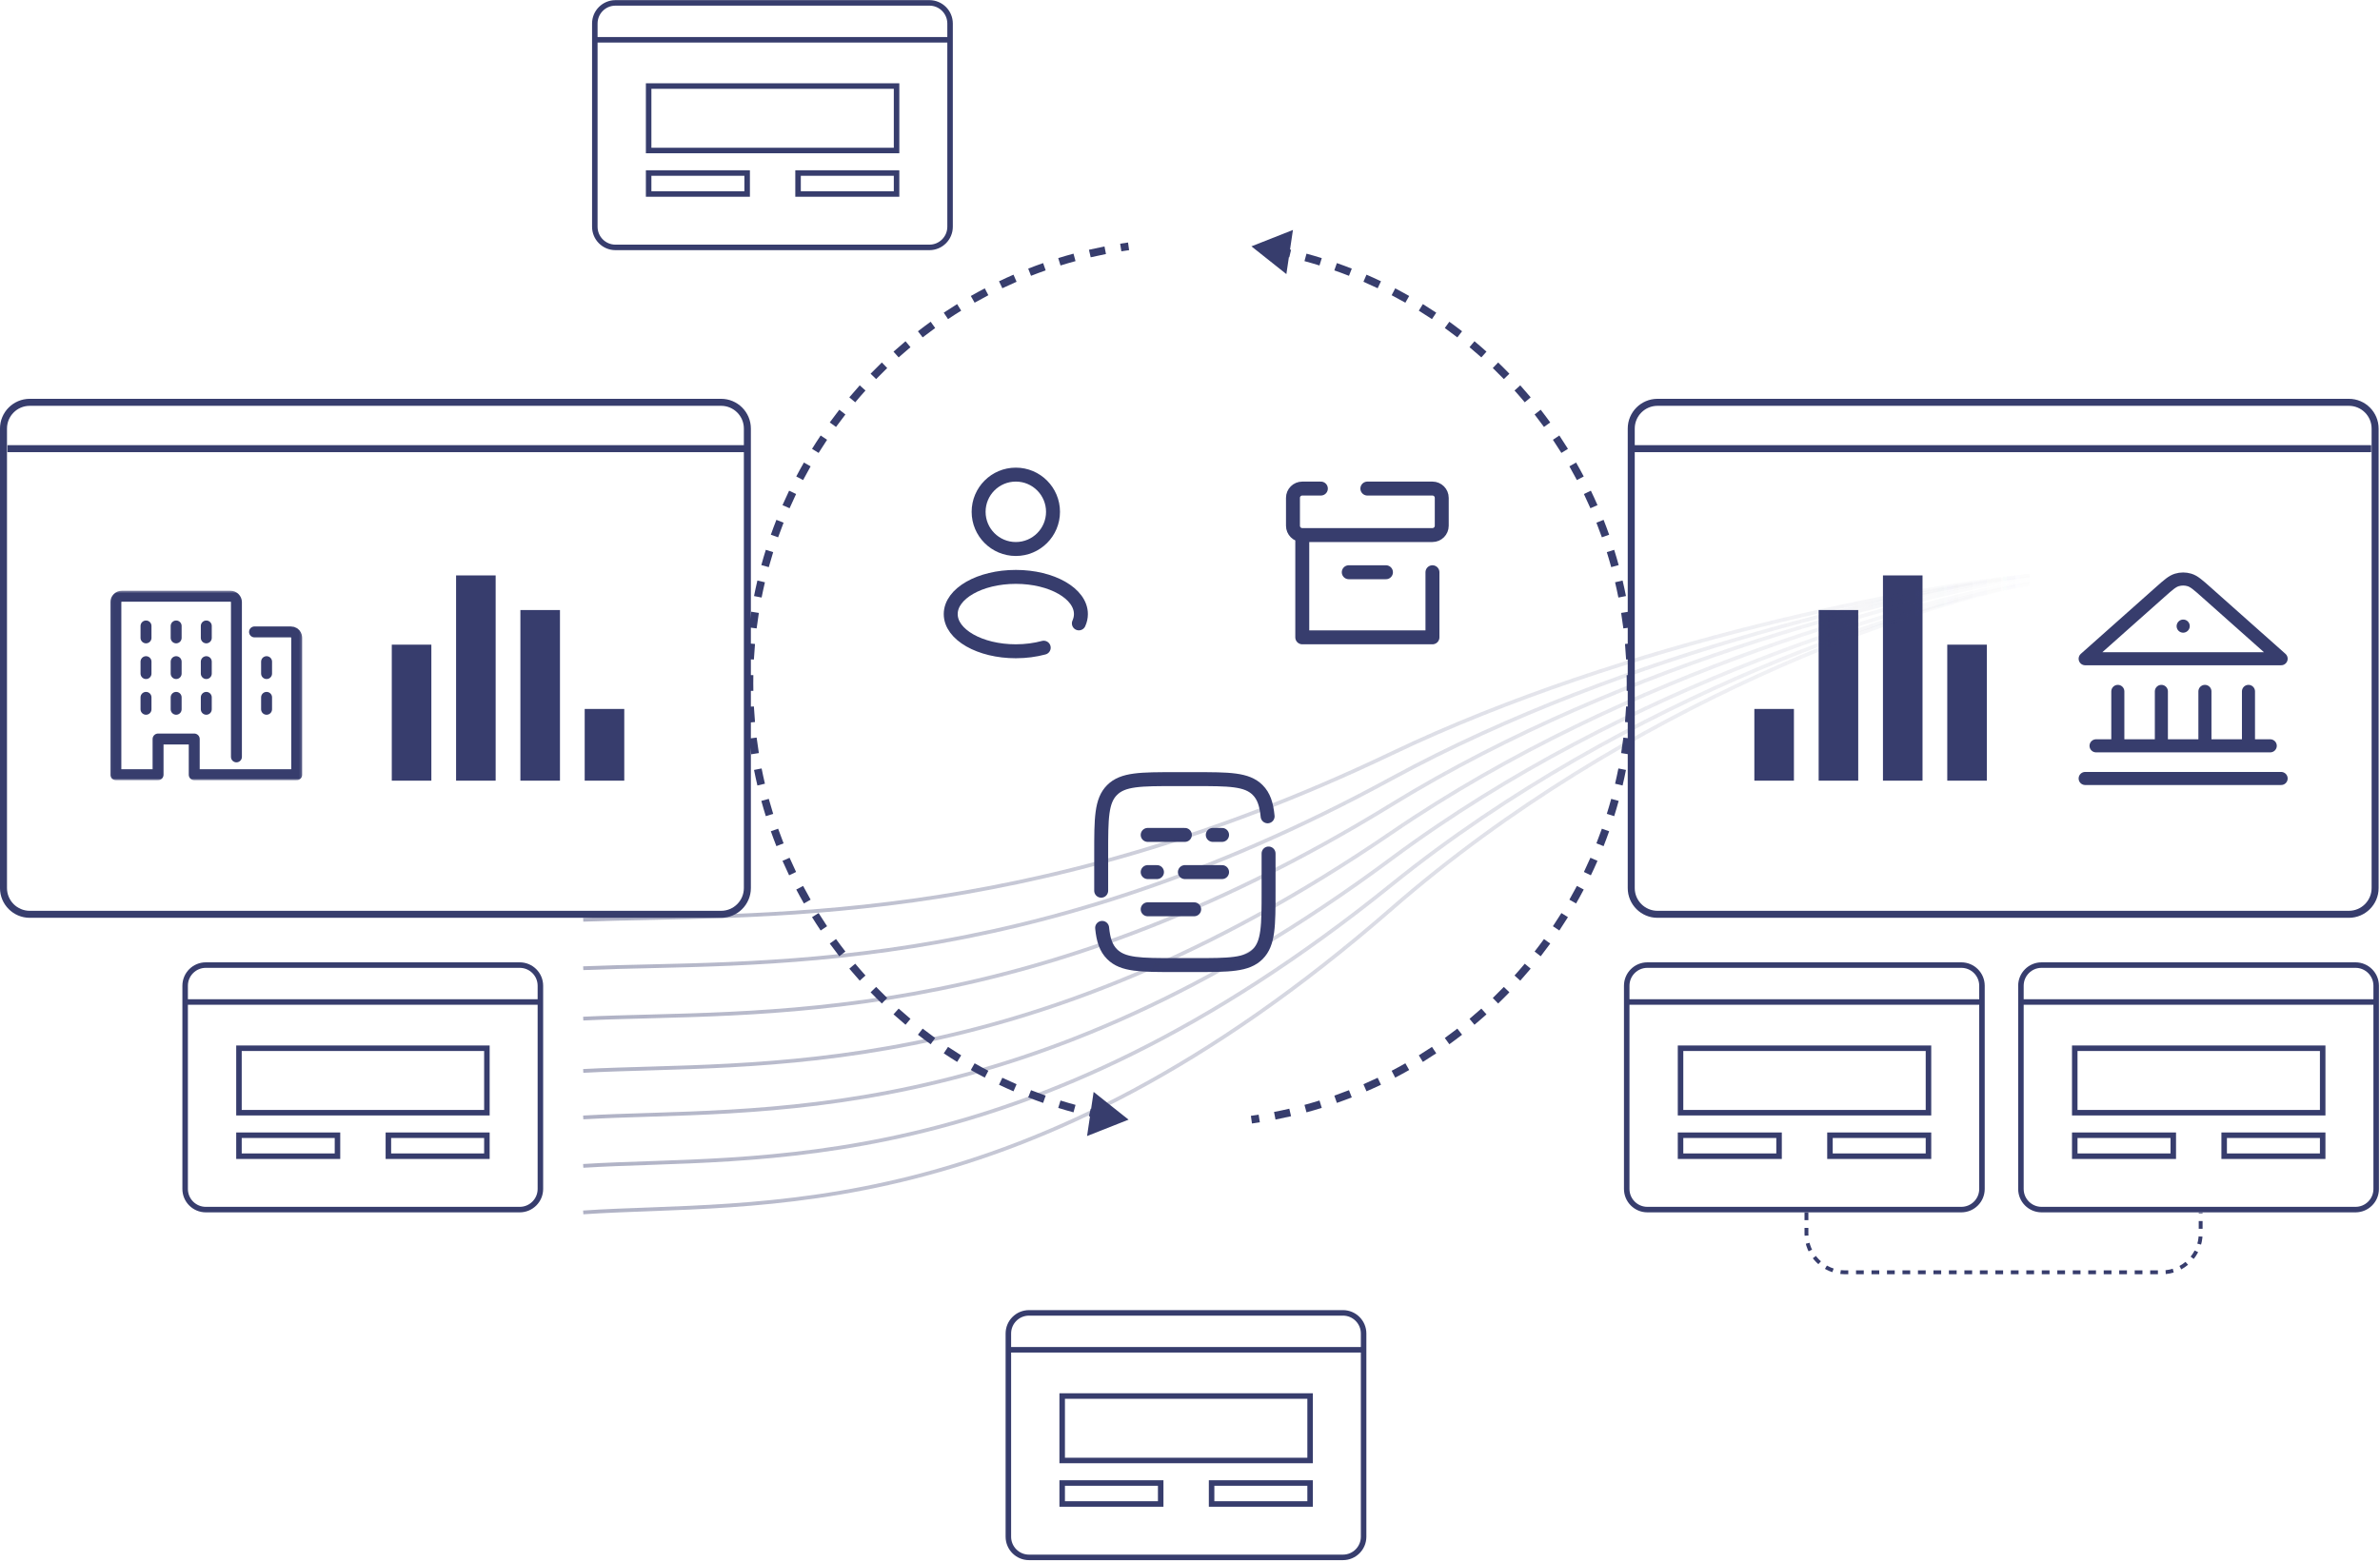 <svg xmlns="http://www.w3.org/2000/svg" width="824" height="541" viewBox="0 0 824 541" fill="none"><path d="M433.268 85.299L445.366 94.909L447.64 79.627L433.268 85.299ZM390.732 387.704L378.634 378.094L376.36 393.376L390.732 387.704ZM441.092 87.963C442.867 88.309 444.63 88.687 446.382 89.094L446.989 86.488C445.206 86.073 443.411 85.689 441.604 85.337L441.092 87.963ZM451.633 90.417C453.378 90.89 455.111 91.393 456.83 91.927L457.623 89.371C455.873 88.828 454.109 88.315 452.333 87.834L451.633 90.417ZM461.968 93.624C463.673 94.221 465.364 94.848 467.041 95.504L468.016 93.012C466.31 92.344 464.588 91.706 462.853 91.098L461.968 93.624ZM472.043 97.566C473.701 98.285 475.344 99.033 476.97 99.809L478.122 97.393C476.467 96.603 474.795 95.843 473.108 95.111L472.043 97.566ZM481.812 102.226C483.413 103.062 484.997 103.925 486.564 104.816L487.887 102.489C486.292 101.583 484.68 100.704 483.051 99.854L481.812 102.226ZM491.22 107.574C492.756 108.522 494.274 109.496 495.774 110.497L497.259 108.271C495.733 107.252 494.188 106.261 492.625 105.296L491.22 107.574ZM500.222 113.581C501.686 114.636 503.132 115.717 504.556 116.822L506.197 114.708C504.747 113.583 503.276 112.483 501.786 111.41L500.222 113.581ZM508.773 120.216C510.158 121.372 511.522 122.553 512.865 123.757L514.652 121.765C513.286 120.539 511.897 119.338 510.487 118.161L508.773 120.216ZM516.83 127.442C518.129 128.693 519.406 129.968 520.661 131.265L522.584 129.405C521.308 128.085 520.008 126.788 518.686 125.514L516.83 127.442ZM524.353 135.222C525.56 136.562 526.743 137.924 527.902 139.308L529.954 137.589C528.774 136.181 527.57 134.795 526.342 133.431L524.353 135.222ZM531.304 143.517C532.413 144.94 533.496 146.383 534.554 147.845L536.723 146.277C535.646 144.788 534.543 143.32 533.415 141.872L531.304 143.517ZM537.648 152.287C538.652 153.784 539.629 155.3 540.581 156.834L542.855 155.424C541.887 153.863 540.892 152.32 539.871 150.796L537.648 152.287ZM543.349 161.484C544.243 163.049 545.11 164.631 545.949 166.23L548.319 164.987C547.465 163.359 546.582 161.749 545.672 160.157L543.349 161.484ZM548.378 171.067C549.157 172.692 549.909 174.333 550.631 175.989L553.084 174.919C552.349 173.233 551.584 171.563 550.79 169.91L548.378 171.067ZM552.706 180.986C553.366 182.661 553.997 184.351 554.599 186.054L557.122 185.163C556.51 183.429 555.867 181.709 555.195 180.005L552.706 180.986ZM556.308 191.188C556.846 192.907 557.355 194.638 557.833 196.382L560.414 195.675C559.927 193.9 559.41 192.138 558.862 190.389L556.308 191.188ZM559.169 201.629C559.582 203.38 559.964 205.142 560.315 206.915L562.94 206.395C562.583 204.59 562.194 202.797 561.774 201.016L559.169 201.629ZM561.27 212.24C561.556 214.015 561.811 215.802 562.035 217.598L564.69 217.267C564.463 215.439 564.203 213.622 563.912 211.814L561.27 212.24ZM562.608 222.983C562.766 224.774 562.893 226.573 562.989 228.381L565.661 228.24C565.564 226.401 565.435 224.57 565.273 222.748L562.608 222.983ZM563.179 233.786C563.195 234.689 563.203 235.595 563.203 236.502H565.879C565.879 235.579 565.871 234.658 565.855 233.739L563.179 233.786ZM563.203 236.502C563.203 237.409 563.195 238.314 563.179 239.217L565.855 239.264C565.871 238.345 565.879 237.424 565.879 236.502H563.203ZM562.989 244.622C562.893 246.43 562.766 248.229 562.608 250.02L565.273 250.256C565.435 248.434 565.564 246.603 565.661 244.763L562.989 244.622ZM562.035 255.405C561.811 257.201 561.556 258.988 561.27 260.764L563.912 261.189C564.203 259.382 564.463 257.564 564.69 255.736L562.035 255.405ZM560.315 266.088C559.964 267.862 559.582 269.624 559.169 271.374L561.774 271.988C562.194 270.206 562.583 268.413 562.94 266.608L560.315 266.088ZM557.833 276.621C557.355 278.365 556.847 280.096 556.308 281.815L558.862 282.614C559.41 280.865 559.927 279.103 560.414 277.328L557.833 276.621ZM554.599 286.949C553.997 288.653 553.366 290.342 552.706 292.017L555.195 292.999C555.867 291.294 556.51 289.574 557.122 287.84L554.599 286.949ZM550.632 297.014C549.909 298.67 549.157 300.311 548.378 301.936L550.79 303.093C551.584 301.44 552.349 299.77 553.084 298.084L550.632 297.014ZM545.949 306.773C545.11 308.372 544.243 309.954 543.349 311.519L545.672 312.847C546.582 311.254 547.465 309.644 548.319 308.016L545.949 306.773ZM540.581 316.169C539.629 317.703 538.652 319.219 537.648 320.717L539.871 322.207C540.892 320.683 541.887 319.14 542.855 317.579L540.581 316.169ZM534.554 325.158C533.496 326.621 532.413 328.064 531.304 329.486L533.415 331.131C534.543 329.683 535.646 328.215 536.723 326.727L534.554 325.158ZM527.902 333.696C526.743 335.079 525.56 336.441 524.353 337.781L526.342 339.572C527.57 338.208 528.774 336.822 529.954 335.415L527.902 333.696ZM520.661 341.738C519.406 343.035 518.129 344.31 516.83 345.562L518.686 347.489C520.008 346.216 521.308 344.919 522.584 343.599L520.661 341.738ZM512.865 349.246C511.522 350.451 510.158 351.631 508.773 352.788L510.487 354.842C511.897 353.666 513.286 352.464 514.652 351.239L512.865 349.246ZM504.556 356.181C503.131 357.286 501.686 358.367 500.222 359.422L501.786 361.593C503.276 360.52 504.747 359.42 506.197 358.295L504.556 356.181ZM495.774 362.507C494.274 363.507 492.756 364.482 491.22 365.43L492.625 367.707C494.188 366.743 495.733 365.751 497.259 364.733L495.774 362.507ZM486.564 368.188C484.997 369.078 483.413 369.942 481.812 370.777L483.051 373.15C484.68 372.299 486.292 371.42 487.887 370.514L486.564 368.188ZM476.97 373.195C475.344 373.97 473.701 374.718 472.043 375.437L473.108 377.892C474.795 377.161 476.467 376.4 478.122 375.61L476.97 373.195ZM467.041 377.499C465.364 378.155 463.673 378.782 461.968 379.38L462.853 381.905C464.588 381.297 466.31 380.659 468.016 379.991L467.041 377.499ZM456.83 381.076C455.111 381.61 453.378 382.113 451.633 382.587L452.333 385.17C454.109 384.688 455.873 384.175 457.623 383.632L456.83 381.076ZM446.382 383.909C444.63 384.317 442.867 384.694 441.092 385.04L441.605 387.667C443.411 387.314 445.206 386.93 446.989 386.515L446.382 383.909ZM435.765 385.98C434.874 386.121 433.979 386.254 433.083 386.379L433.453 389.03C434.365 388.902 435.276 388.767 436.183 388.623L435.765 385.98ZM390.547 83.974C389.634 84.101 388.724 84.237 387.817 84.38L388.234 87.023C389.126 86.882 390.02 86.749 390.917 86.624L390.547 83.974ZM382.395 85.337C380.589 85.689 378.794 86.073 377.011 86.488L377.618 89.094C379.369 88.687 381.133 88.309 382.908 87.963L382.395 85.337ZM371.667 87.834C369.89 88.315 368.127 88.828 366.377 89.371L367.17 91.927C368.889 91.393 370.622 90.89 372.367 90.417L371.667 87.834ZM361.147 91.098C359.411 91.706 357.69 92.344 355.984 93.012L356.959 95.504C358.636 94.848 360.327 94.221 362.032 93.624L361.147 91.098ZM350.892 95.111C349.205 95.843 347.533 96.603 345.877 97.393L347.03 99.809C348.656 99.033 350.299 98.285 351.957 97.566L350.892 95.111ZM340.949 99.854C339.32 100.704 337.708 101.583 336.113 102.489L337.436 104.816C339.002 103.925 340.586 103.062 342.187 102.226L340.949 99.854ZM331.375 105.296C329.811 106.261 328.266 107.252 326.74 108.271L328.226 110.497C329.725 109.496 331.244 108.522 332.78 107.574L331.375 105.296ZM322.214 111.41C320.723 112.483 319.253 113.583 317.803 114.708L319.443 116.822C320.868 115.717 322.313 114.636 323.778 113.581L322.214 111.41ZM313.512 118.161C312.103 119.338 310.714 120.539 309.348 121.765L311.134 123.757C312.477 122.553 313.842 121.372 315.227 120.216L313.512 118.161ZM305.314 125.514C303.991 126.788 302.692 128.085 301.415 129.405L303.339 131.265C304.593 129.968 305.871 128.693 307.17 127.442L305.314 125.514ZM297.658 133.431C296.43 134.795 295.226 136.181 294.046 137.589L296.097 139.308C297.256 137.924 298.44 136.562 299.647 135.222L297.658 133.431ZM290.584 141.872C289.456 143.32 288.354 144.788 287.277 146.277L289.445 147.845C290.503 146.383 291.587 144.94 292.695 143.517L290.584 141.872ZM284.129 150.796C283.107 152.32 282.112 153.863 281.145 155.424L283.419 156.834C284.37 155.3 285.348 153.784 286.352 152.287L284.129 150.796ZM278.327 160.157C277.417 161.749 276.535 163.359 275.681 164.987L278.051 166.23C278.89 164.631 279.757 163.049 280.651 161.484L278.327 160.157ZM273.209 169.91C272.416 171.563 271.651 173.233 270.915 174.919L273.368 175.989C274.091 174.333 274.842 172.692 275.622 171.067L273.209 169.91ZM268.804 180.005C268.132 181.709 267.49 183.429 266.878 185.163L269.401 186.054C270.003 184.351 270.634 182.661 271.294 180.986L268.804 180.005ZM265.137 190.389C264.59 192.138 264.072 193.9 263.586 195.675L266.167 196.382C266.645 194.638 267.153 192.907 267.691 191.188L265.137 190.389ZM262.226 201.016C261.806 202.797 261.417 204.59 261.06 206.395L263.685 206.915C264.036 205.142 264.418 203.38 264.831 201.629L262.226 201.016ZM260.087 211.814C259.796 213.622 259.537 215.439 259.309 217.267L261.965 217.598C262.189 215.802 262.444 214.015 262.73 212.24L260.087 211.814ZM258.726 222.748C258.565 224.57 258.436 226.401 258.339 228.24L261.011 228.381C261.106 226.573 261.234 224.774 261.392 222.983L258.726 222.748ZM258.145 233.739C258.129 234.658 258.121 235.579 258.121 236.502H260.797C260.797 235.595 260.805 234.689 260.821 233.786L258.145 233.739ZM258.121 236.502C258.121 237.424 258.129 238.345 258.145 239.264L260.821 239.217C260.805 238.314 260.797 237.409 260.797 236.502H258.121ZM258.339 244.763C258.436 246.603 258.565 248.434 258.726 250.256L261.392 250.02C261.234 248.229 261.106 246.43 261.011 244.622L258.339 244.763ZM259.309 255.736C259.537 257.564 259.796 259.382 260.087 261.189L262.73 260.764C262.444 258.988 262.189 257.201 261.965 255.405L259.309 255.736ZM261.06 266.608C261.417 268.413 261.806 270.206 262.226 271.988L264.831 271.374C264.418 269.624 264.036 267.862 263.685 266.088L261.06 266.608ZM263.586 277.328C264.072 279.103 264.59 280.865 265.137 282.614L267.691 281.815C267.153 280.096 266.645 278.365 266.167 276.621L263.586 277.328ZM266.878 287.84C267.49 289.574 268.132 291.294 268.804 292.999L271.294 292.017C270.634 290.342 270.003 288.653 269.401 286.949L266.878 287.84ZM270.915 298.084C271.651 299.77 272.416 301.44 273.209 303.093L275.622 301.936C274.842 300.311 274.091 298.67 273.368 297.014L270.915 298.084ZM275.681 308.016C276.535 309.644 277.417 311.254 278.327 312.847L280.651 311.519C279.757 309.954 278.89 308.372 278.051 306.773L275.681 308.016ZM281.145 317.579C282.112 319.14 283.107 320.683 284.129 322.207L286.352 320.717C285.348 319.219 284.37 317.703 283.419 316.169L281.145 317.579ZM287.277 326.727C288.354 328.215 289.456 329.683 290.584 331.131L292.695 329.486C291.587 328.064 290.503 326.621 289.445 325.158L287.277 326.727ZM294.046 335.415C295.226 336.822 296.43 338.208 297.658 339.572L299.647 337.781C298.44 336.441 297.256 335.079 296.097 333.696L294.046 335.415ZM301.415 343.599C302.692 344.919 303.991 346.216 305.314 347.489L307.17 345.562C305.871 344.31 304.593 343.035 303.339 341.738L301.415 343.599ZM309.348 351.239C310.714 352.464 312.103 353.666 313.512 354.842L315.227 352.788C313.842 351.631 312.477 350.451 311.134 349.246L309.348 351.239ZM317.803 358.295C319.253 359.42 320.723 360.52 322.214 361.593L323.778 359.422C322.313 358.367 320.868 357.286 319.443 356.181L317.803 358.295ZM326.74 364.733C328.266 365.751 329.811 366.743 331.375 367.707L332.78 365.43C331.244 364.482 329.725 363.507 328.226 362.507L326.74 364.733ZM336.113 370.514C337.708 371.42 339.32 372.299 340.949 373.15L342.187 370.777C340.586 369.942 339.002 369.078 337.436 368.188L336.113 370.514ZM345.877 375.61C347.533 376.4 349.205 377.161 350.892 377.892L351.957 375.437C350.299 374.718 348.656 373.97 347.03 373.195L345.877 375.61ZM355.984 379.991C357.69 380.659 359.411 381.297 361.147 381.905L362.032 379.38C360.327 378.782 358.636 378.155 356.959 377.499L355.984 379.991ZM366.377 383.632C368.127 384.175 369.89 384.688 371.667 385.17L372.367 382.587C370.622 382.113 368.889 381.61 367.17 381.076L366.377 383.632ZM377.011 386.515C378.794 386.93 380.589 387.314 382.395 387.667L382.908 385.04C381.133 384.694 379.369 384.317 377.618 383.909L377.011 386.515ZM433.268 85.299L445.366 94.909L447.64 79.627L433.268 85.299ZM390.732 387.704L378.634 378.094L376.36 393.376L390.732 387.704ZM441.092 87.963C442.867 88.309 444.63 88.687 446.382 89.094L446.989 86.488C445.206 86.073 443.411 85.689 441.604 85.337L441.092 87.963ZM451.633 90.417C453.378 90.89 455.111 91.393 456.83 91.927L457.623 89.371C455.873 88.828 454.109 88.315 452.333 87.834L451.633 90.417ZM461.968 93.624C463.673 94.221 465.364 94.848 467.041 95.504L468.016 93.012C466.31 92.344 464.588 91.706 462.853 91.098L461.968 93.624ZM472.043 97.566C473.701 98.285 475.344 99.033 476.97 99.809L478.122 97.393C476.467 96.603 474.795 95.843 473.108 95.111L472.043 97.566ZM481.812 102.226C483.413 103.062 484.997 103.925 486.564 104.816L487.887 102.489C486.292 101.583 484.68 100.704 483.051 99.854L481.812 102.226ZM491.22 107.574C492.756 108.522 494.274 109.496 495.774 110.497L497.259 108.271C495.733 107.252 494.188 106.261 492.625 105.296L491.22 107.574ZM500.222 113.581C501.686 114.636 503.132 115.717 504.556 116.822L506.197 114.708C504.747 113.583 503.276 112.483 501.786 111.41L500.222 113.581ZM508.773 120.216C510.158 121.372 511.522 122.553 512.865 123.757L514.652 121.765C513.286 120.539 511.897 119.338 510.487 118.161L508.773 120.216ZM516.83 127.442C518.129 128.693 519.406 129.968 520.661 131.265L522.584 129.405C521.308 128.085 520.008 126.788 518.686 125.514L516.83 127.442ZM524.353 135.222C525.56 136.562 526.743 137.924 527.902 139.308L529.954 137.589C528.774 136.181 527.57 134.795 526.342 133.431L524.353 135.222ZM531.304 143.517C532.413 144.94 533.496 146.383 534.554 147.845L536.723 146.277C535.646 144.788 534.543 143.32 533.415 141.872L531.304 143.517ZM537.648 152.287C538.652 153.784 539.629 155.3 540.581 156.834L542.855 155.424C541.887 153.863 540.892 152.32 539.871 150.796L537.648 152.287ZM543.349 161.484C544.243 163.049 545.11 164.631 545.949 166.23L548.319 164.987C547.465 163.359 546.582 161.749 545.672 160.157L543.349 161.484ZM548.378 171.067C549.157 172.692 549.909 174.333 550.631 175.989L553.084 174.919C552.349 173.233 551.584 171.563 550.79 169.91L548.378 171.067ZM552.706 180.986C553.366 182.661 553.997 184.351 554.599 186.054L557.122 185.163C556.51 183.429 555.867 181.709 555.195 180.005L552.706 180.986ZM556.308 191.188C556.846 192.907 557.355 194.638 557.833 196.382L560.414 195.675C559.927 193.9 559.41 192.138 558.862 190.389L556.308 191.188ZM559.169 201.629C559.582 203.38 559.964 205.142 560.315 206.915L562.94 206.395C562.583 204.59 562.194 202.797 561.774 201.016L559.169 201.629ZM561.27 212.24C561.556 214.015 561.811 215.802 562.035 217.598L564.69 217.267C564.463 215.439 564.203 213.622 563.912 211.814L561.27 212.24ZM562.608 222.983C562.766 224.774 562.893 226.573 562.989 228.381L565.661 228.24C565.564 226.401 565.435 224.57 565.273 222.748L562.608 222.983ZM563.179 233.786C563.195 234.689 563.203 235.595 563.203 236.502H565.879C565.879 235.579 565.871 234.658 565.855 233.739L563.179 233.786ZM563.203 236.502C563.203 237.409 563.195 238.314 563.179 239.217L565.855 239.264C565.871 238.345 565.879 237.424 565.879 236.502H563.203ZM562.989 244.622C562.893 246.43 562.766 248.229 562.608 250.02L565.273 250.256C565.435 248.434 565.564 246.603 565.661 244.763L562.989 244.622ZM562.035 255.405C561.811 257.201 561.556 258.988 561.27 260.764L563.912 261.189C564.203 259.382 564.463 257.564 564.69 255.736L562.035 255.405ZM560.315 266.088C559.964 267.862 559.582 269.624 559.169 271.374L561.774 271.988C562.194 270.206 562.583 268.413 562.94 266.608L560.315 266.088ZM557.833 276.621C557.355 278.365 556.847 280.096 556.308 281.815L558.862 282.614C559.41 280.865 559.927 279.103 560.414 277.328L557.833 276.621ZM554.599 286.949C553.997 288.653 553.366 290.342 552.706 292.017L555.195 292.999C555.867 291.294 556.51 289.574 557.122 287.84L554.599 286.949ZM550.632 297.014C549.909 298.67 549.157 300.311 548.378 301.936L550.79 303.093C551.584 301.44 552.349 299.77 553.084 298.084L550.632 297.014ZM545.949 306.773C545.11 308.372 544.243 309.954 543.349 311.519L545.672 312.847C546.582 311.254 547.465 309.644 548.319 308.016L545.949 306.773ZM540.581 316.169C539.629 317.703 538.652 319.219 537.648 320.717L539.871 322.207C540.892 320.683 541.887 319.14 542.855 317.579L540.581 316.169ZM534.554 325.158C533.496 326.621 532.413 328.064 531.304 329.486L533.415 331.131C534.543 329.683 535.646 328.215 536.723 326.727L534.554 325.158ZM527.902 333.696C526.743 335.079 525.56 336.441 524.353 337.781L526.342 339.572C527.57 338.208 528.774 336.822 529.954 335.415L527.902 333.696ZM520.661 341.738C519.406 343.035 518.129 344.31 516.83 345.562L518.686 347.489C520.008 346.216 521.308 344.919 522.584 343.599L520.661 341.738ZM512.865 349.246C511.522 350.451 510.158 351.631 508.773 352.788L510.487 354.842C511.897 353.666 513.286 352.464 514.652 351.239L512.865 349.246ZM504.556 356.181C503.131 357.286 501.686 358.367 500.222 359.422L501.786 361.593C503.276 360.52 504.747 359.42 506.197 358.295L504.556 356.181ZM495.774 362.507C494.274 363.507 492.756 364.482 491.22 365.43L492.625 367.707C494.188 366.743 495.733 365.751 497.259 364.733L495.774 362.507ZM486.564 368.188C484.997 369.078 483.413 369.942 481.812 370.777L483.051 373.15C484.68 372.299 486.292 371.42 487.887 370.514L486.564 368.188ZM476.97 373.195C475.344 373.97 473.701 374.718 472.043 375.437L473.108 377.892C474.795 377.161 476.467 376.4 478.122 375.61L476.97 373.195ZM467.041 377.499C465.364 378.155 463.673 378.782 461.968 379.38L462.853 381.905C464.588 381.297 466.31 380.659 468.016 379.991L467.041 377.499ZM456.83 381.076C455.111 381.61 453.378 382.113 451.633 382.587L452.333 385.17C454.109 384.688 455.873 384.175 457.623 383.632L456.83 381.076ZM446.382 383.909C444.63 384.317 442.867 384.694 441.092 385.04L441.605 387.667C443.411 387.314 445.206 386.93 446.989 386.515L446.382 383.909ZM435.765 385.98C434.874 386.121 433.979 386.254 433.083 386.379L433.453 389.03C434.365 388.902 435.276 388.767 436.183 388.623L435.765 385.98ZM390.547 83.974C389.634 84.101 388.724 84.237 387.817 84.38L388.234 87.023C389.126 86.882 390.02 86.749 390.917 86.624L390.547 83.974ZM382.395 85.337C380.589 85.689 378.794 86.073 377.011 86.488L377.618 89.094C379.369 88.687 381.133 88.309 382.908 87.963L382.395 85.337ZM371.667 87.834C369.89 88.315 368.127 88.828 366.377 89.371L367.17 91.927C368.889 91.393 370.622 90.89 372.367 90.417L371.667 87.834ZM361.147 91.098C359.411 91.706 357.69 92.344 355.984 93.012L356.959 95.504C358.636 94.848 360.327 94.221 362.032 93.624L361.147 91.098ZM350.892 95.111C349.205 95.843 347.533 96.603 345.877 97.393L347.03 99.809C348.656 99.033 350.299 98.285 351.957 97.566L350.892 95.111ZM340.949 99.854C339.32 100.704 337.708 101.583 336.113 102.489L337.436 104.816C339.002 103.925 340.586 103.062 342.187 102.226L340.949 99.854ZM331.375 105.296C329.811 106.261 328.266 107.252 326.74 108.271L328.226 110.497C329.725 109.496 331.244 108.522 332.78 107.574L331.375 105.296ZM322.214 111.41C320.723 112.483 319.253 113.583 317.803 114.708L319.443 116.822C320.868 115.717 322.313 114.636 323.778 113.581L322.214 111.41ZM313.512 118.161C312.103 119.338 310.714 120.539 309.348 121.765L311.134 123.757C312.477 122.553 313.842 121.372 315.227 120.216L313.512 118.161ZM305.314 125.514C303.991 126.788 302.692 128.085 301.415 129.405L303.339 131.265C304.593 129.968 305.871 128.693 307.17 127.442L305.314 125.514ZM297.658 133.431C296.43 134.795 295.226 136.181 294.046 137.589L296.097 139.308C297.256 137.924 298.44 136.562 299.647 135.222L297.658 133.431ZM290.584 141.872C289.456 143.32 288.354 144.788 287.277 146.277L289.445 147.845C290.503 146.383 291.587 144.94 292.695 143.517L290.584 141.872ZM284.129 150.796C283.107 152.32 282.112 153.863 281.145 155.424L283.419 156.834C284.37 155.3 285.348 153.784 286.352 152.287L284.129 150.796ZM278.327 160.157C277.417 161.749 276.535 163.359 275.681 164.987L278.051 166.23C278.89 164.631 279.757 163.049 280.651 161.484L278.327 160.157ZM273.209 169.91C272.416 171.563 271.651 173.233 270.915 174.919L273.368 175.989C274.091 174.333 274.842 172.692 275.622 171.067L273.209 169.91ZM268.804 180.005C268.132 181.709 267.49 183.429 266.878 185.163L269.401 186.054C270.003 184.351 270.634 182.661 271.294 180.986L268.804 180.005ZM265.137 190.389C264.59 192.138 264.072 193.9 263.586 195.675L266.167 196.382C266.645 194.638 267.153 192.907 267.691 191.188L265.137 190.389ZM262.226 201.016C261.806 202.797 261.417 204.59 261.06 206.395L263.685 206.915C264.036 205.142 264.418 203.38 264.831 201.629L262.226 201.016ZM260.087 211.814C259.796 213.622 259.537 215.439 259.309 217.267L261.965 217.598C262.189 215.802 262.444 214.015 262.73 212.24L260.087 211.814ZM258.726 222.748C258.565 224.57 258.436 226.401 258.339 228.24L261.011 228.381C261.106 226.573 261.234 224.774 261.392 222.983L258.726 222.748ZM258.145 233.739C258.129 234.658 258.121 235.579 258.121 236.502H260.797C260.797 235.595 260.805 234.689 260.821 233.786L258.145 233.739ZM258.121 236.502C258.121 237.424 258.129 238.345 258.145 239.264L260.821 239.217C260.805 238.314 260.797 237.409 260.797 236.502H258.121ZM258.339 244.763C258.436 246.603 258.565 248.434 258.726 250.256L261.392 250.02C261.234 248.229 261.106 246.43 261.011 244.622L258.339 244.763ZM259.309 255.736C259.537 257.564 259.796 259.382 260.087 261.189L262.73 260.764C262.444 258.988 262.189 257.201 261.965 255.405L259.309 255.736ZM261.06 266.608C261.417 268.413 261.806 270.206 262.226 271.988L264.831 271.374C264.418 269.624 264.036 267.862 263.685 266.088L261.06 266.608ZM263.586 277.328C264.072 279.103 264.59 280.865 265.137 282.614L267.691 281.815C267.153 280.096 266.645 278.365 266.167 276.621L263.586 277.328ZM266.878 287.84C267.49 289.574 268.132 291.294 268.804 292.999L271.294 292.017C270.634 290.342 270.003 288.653 269.401 286.949L266.878 287.84ZM270.915 298.084C271.651 299.77 272.416 301.44 273.209 303.093L275.622 301.936C274.842 300.311 274.091 298.67 273.368 297.014L270.915 298.084ZM275.681 308.016C276.535 309.644 277.417 311.254 278.327 312.847L280.651 311.519C279.757 309.954 278.89 308.372 278.051 306.773L275.681 308.016ZM281.145 317.579C282.112 319.14 283.107 320.683 284.129 322.207L286.352 320.717C285.348 319.219 284.37 317.703 283.419 316.169L281.145 317.579ZM287.277 326.727C288.354 328.215 289.456 329.683 290.584 331.131L292.695 329.486C291.587 328.064 290.503 326.621 289.445 325.158L287.277 326.727ZM294.046 335.415C295.226 336.822 296.43 338.208 297.658 339.572L299.647 337.781C298.44 336.441 297.256 335.079 296.097 333.696L294.046 335.415ZM301.415 343.599C302.692 344.919 303.991 346.216 305.314 347.489L307.17 345.562C305.871 344.31 304.593 343.035 303.339 341.738L301.415 343.599ZM309.348 351.239C310.714 352.464 312.103 353.666 313.512 354.842L315.227 352.788C313.842 351.631 312.477 350.451 311.134 349.246L309.348 351.239ZM317.803 358.295C319.253 359.42 320.723 360.52 322.214 361.593L323.778 359.422C322.313 358.367 320.868 357.286 319.443 356.181L317.803 358.295ZM326.74 364.733C328.266 365.751 329.811 366.743 331.375 367.707L332.78 365.43C331.244 364.482 329.725 363.507 328.226 362.507L326.74 364.733ZM336.113 370.514C337.708 371.42 339.32 372.299 340.949 373.15L342.187 370.777C340.586 369.942 339.002 369.078 337.436 368.188L336.113 370.514ZM345.877 375.61C347.533 376.4 349.205 377.161 350.892 377.892L351.957 375.437C350.299 374.718 348.656 373.97 347.03 373.195L345.877 375.61ZM355.984 379.991C357.69 380.659 359.411 381.297 361.147 381.905L362.032 379.38C360.327 378.782 358.636 378.155 356.959 377.499L355.984 379.991ZM366.377 383.632C368.127 384.175 369.89 384.688 371.667 385.17L372.367 382.587C370.622 382.113 368.889 381.61 367.17 381.076L366.377 383.632ZM377.011 386.515C378.794 386.93 380.589 387.314 382.395 387.667L382.908 385.04C381.133 384.694 379.369 384.317 377.618 383.909L377.011 386.515Z" fill="#373D6D"></path><path d="M249.661 139.311L106.802 139.311L10.302 139.311C5.28 139.311 1.208 143.382 1.208 148.404L1.208 307.505C1.208 312.527 5.28 316.598 10.302 316.598L249.661 316.598C254.683 316.598 258.754 312.527 258.754 307.505L258.754 148.404C258.754 143.382 254.683 139.311 249.661 139.311Z" stroke="#373D6D" stroke-width="2.425"></path><path d="M2.578 155.357H258.981" stroke="#373D6D" stroke-width="2.425"></path><g clip-path="url(#clip0_167_6)"><mask id="mask0_167_6" style="mask-type:luminance" maskUnits="userSpaceOnUse" x="38" y="204" width="67" height="67"><path d="M104.822 204.391H38.033V270.324H104.822V204.391Z" fill="white"></path></mask><g mask="url(#mask0_167_6)"><path d="M81.858 262.081V208.511C81.858 207.372 80.925 206.451 79.771 206.451H42.202C41.048 206.451 40.115 207.372 40.115 208.511V268.262H54.725V255.9H67.248V268.262H102.73V220.873C102.73 220.873 102.73 218.813 100.643 218.813H88.12M71.422 216.753V220.873M92.294 229.115V233.236M92.294 241.477V245.598M60.987 216.753V220.873M50.551 216.753V220.873M71.422 229.115V233.236M60.987 229.115V233.236M50.551 229.115V233.236M71.422 241.477V245.598M60.987 241.477V245.598M50.551 241.477V245.598" stroke="#373D6D" stroke-width="3.789" stroke-linecap="round" stroke-linejoin="round"></path></g></g><rect x="135.643" y="223.225" width="13.7" height="47.095" fill="#373D6D"></rect><rect x="157.906" y="199.25" width="13.7" height="71.07" fill="#373D6D"></rect><rect x="180.17" y="211.238" width="13.7" height="59.082" fill="#373D6D"></rect><rect x="202.432" y="245.488" width="13.7" height="24.832" fill="#373D6D"></rect><path d="M573.859 139.311L716.717 139.311L813.218 139.311C818.24 139.311 822.311 143.382 822.311 148.404L822.311 307.505C822.311 312.527 818.24 316.598 813.218 316.598L573.859 316.598C568.837 316.598 564.766 312.527 564.766 307.505L564.766 148.404C564.766 143.382 568.837 139.311 573.859 139.311Z" stroke="#373D6D" stroke-width="2.425"></path><path d="M820.943 155.357H564.541" stroke="#373D6D" stroke-width="2.425"></path><rect width="13.7" height="47.095" transform="matrix(-1 0 0 1 687.879 223.225)" fill="#373D6D"></rect><rect width="13.7" height="71.07" transform="matrix(-1 0 0 1 665.615 199.25)" fill="#373D6D"></rect><rect width="13.7" height="59.082" transform="matrix(-1 0 0 1 643.352 211.238)" fill="#373D6D"></rect><rect width="13.7" height="24.832" transform="matrix(-1 0 0 1 621.09 245.488)" fill="#373D6D"></rect><path d="M721.922 269.562H789.77M725.691 258.254H786.001M733.23 258.254V239.408M748.307 258.254V239.408M763.385 258.254V239.408M778.462 258.254V239.408M755.846 216.817L755.874 216.792M789.77 228.099L763.86 205.068C761.024 202.547 759.607 201.287 758.007 200.809C756.597 200.387 755.095 200.387 753.686 200.809C752.086 201.287 750.668 202.547 747.833 205.068L721.922 228.099H789.77Z" stroke="#373D6D" stroke-width="4.523" stroke-linecap="round" stroke-linejoin="round"></path><path d="M361.355 224.276C358.427 225.071 355.153 225.515 351.696 225.515C339.25 225.515 329.16 219.75 329.16 212.638C329.16 205.526 339.25 199.76 351.696 199.76C364.143 199.76 374.232 205.526 374.232 212.638C374.232 213.749 373.986 214.828 373.522 215.857M364.574 177.224C364.574 184.336 358.808 190.102 351.696 190.102C344.584 190.102 338.818 184.336 338.818 177.224C338.818 170.112 344.584 164.346 351.696 164.346C358.808 164.346 364.574 170.112 364.574 177.224Z" stroke="#373D6D" stroke-width="4.829" stroke-linecap="round"></path><path d="M466.967 198.15H479.845M495.942 198.15V220.686H450.87V185.272M450.87 185.272H495.942C497.72 185.272 499.161 183.831 499.161 182.053V172.395C499.161 170.617 497.72 169.175 495.942 169.175H473.406M450.87 185.272C449.092 185.272 447.65 183.831 447.65 182.053V172.395C447.65 170.617 449.092 169.175 450.87 169.175H457.309" stroke="#373D6D" stroke-width="4.829" stroke-linecap="round" stroke-linejoin="round"></path><path d="M397.349 301.981H400.569M423.105 301.981H410.227M423.105 289.104H419.885M410.227 289.104H397.349M397.349 314.859H413.446M381.252 308.42V295.543C381.252 283.401 381.252 277.331 385.024 273.559C388.796 269.787 394.866 269.787 407.007 269.787H413.446C425.587 269.787 431.658 269.787 435.43 273.559C437.533 275.662 438.463 278.479 438.875 282.665M439.202 295.543V308.42C439.202 320.561 439.202 326.632 435.43 330.404C431.658 334.176 425.587 334.176 413.446 334.176H407.007C394.866 334.176 388.796 334.176 385.024 330.404C382.921 328.301 381.99 325.484 381.579 321.298" stroke="#373D6D" stroke-width="4.829" stroke-linecap="round"></path><path d="M705.039 201.048C664.21 206.71 563.219 236.784 481.813 297.294C353.601 392.597 261.64 383.476 201.922 386.935" stroke="url(#paint0_linear_167_6)" stroke-width="1.304"></path><path d="M705.039 199.707C664.21 204.919 563.219 232.604 481.813 288.309C353.601 376.042 261.64 367.645 201.922 370.83" stroke="url(#paint1_linear_167_6)" stroke-width="1.304"></path><path d="M705.039 199.035C664.21 203.716 563.219 228.578 481.813 278.604C353.601 357.392 261.64 349.851 201.922 352.711" stroke="url(#paint2_linear_167_6)" stroke-width="1.304"></path><path d="M705.039 199.035C664.21 203.185 563.219 225.224 481.813 269.57C353.601 339.412 261.64 332.728 201.922 335.263" stroke="url(#paint3_linear_167_6)" stroke-width="1.304"></path><path d="M705.039 199.035C664.21 202.674 563.219 221.999 481.813 260.883C353.601 322.124 261.64 316.263 201.922 318.486" stroke="url(#paint4_linear_167_6)" stroke-width="1.304"></path><path d="M705.039 201.72C664.21 207.872 563.219 240.551 481.813 306.305C353.601 409.865 261.64 399.953 201.922 403.713" stroke="url(#paint5_linear_167_6)" stroke-width="1.304"></path><path d="M705.039 201.72C664.21 208.362 563.219 243.647 481.813 314.644C353.601 426.461 261.64 415.759 201.922 419.818" stroke="url(#paint6_linear_167_6)" stroke-width="1.304"></path><path d="M179.943 334.181L114.527 334.181L71.25 334.181C67.301 334.181 64.099 337.383 64.099 341.332L64.099 411.696C64.099 415.646 67.301 418.847 71.25 418.847L179.943 418.847C183.892 418.847 187.094 415.646 187.094 411.696L187.094 341.332C187.094 337.383 183.892 334.181 179.943 334.181Z" stroke="#373D6D" stroke-width="1.907"></path><path d="M64.754 346.961H187.203" stroke="#373D6D" stroke-width="1.907"></path><rect x="82.735" y="393.096" width="34.107" height="7.26" stroke="#373D6D" stroke-width="1.907"></rect><rect x="82.735" y="362.975" width="85.837" height="22.321" stroke="#373D6D" stroke-width="1.907"></rect><rect x="134.465" y="393.096" width="34.107" height="7.26" stroke="#373D6D" stroke-width="1.907"></rect><path d="M321.781 1L256.365 1L213.088 1C209.139 1 205.937 4.201 205.937 8.151L205.937 78.515C205.937 82.464 209.139 85.666 213.088 85.666L321.781 85.666C325.73 85.666 328.932 82.464 328.932 78.515L328.932 8.151C328.932 4.201 325.73 1 321.781 1Z" stroke="#373D6D" stroke-width="1.907"></path><path d="M206.592 13.78H329.04" stroke="#373D6D" stroke-width="1.907"></path><rect x="224.571" y="59.915" width="34.107" height="7.26" stroke="#373D6D" stroke-width="1.907"></rect><rect x="224.571" y="29.794" width="85.837" height="22.321" stroke="#373D6D" stroke-width="1.907"></rect><rect x="276.301" y="59.915" width="34.107" height="7.26" stroke="#373D6D" stroke-width="1.907"></rect><path d="M464.957 454.608L399.541 454.608L356.264 454.608C352.315 454.608 349.113 457.81 349.113 461.759L349.113 532.123C349.113 536.073 352.315 539.274 356.264 539.274L464.957 539.274C468.906 539.274 472.107 536.073 472.107 532.123L472.107 461.759C472.107 457.81 468.906 454.608 464.957 454.608Z" stroke="#373D6D" stroke-width="1.907"></path><path d="M349.768 467.388H472.216" stroke="#373D6D" stroke-width="1.907"></path><rect x="367.747" y="513.523" width="34.107" height="7.26" stroke="#373D6D" stroke-width="1.907"></rect><rect x="367.747" y="483.402" width="85.837" height="22.321" stroke="#373D6D" stroke-width="1.907"></rect><rect x="419.477" y="513.523" width="34.107" height="7.26" stroke="#373D6D" stroke-width="1.907"></rect><path d="M679.044 334.181L613.629 334.181L570.352 334.181C566.402 334.181 563.201 337.383 563.201 341.332L563.201 411.696C563.201 415.646 566.402 418.847 570.352 418.847L679.044 418.847C682.994 418.847 686.195 415.646 686.195 411.696L686.195 341.332C686.195 337.383 682.994 334.181 679.044 334.181Z" stroke="#373D6D" stroke-width="1.907"></path><path d="M563.855 346.961H686.304" stroke="#373D6D" stroke-width="1.907"></path><rect x="581.836" y="393.096" width="34.107" height="7.26" stroke="#373D6D" stroke-width="1.907"></rect><rect x="581.836" y="362.975" width="85.837" height="22.321" stroke="#373D6D" stroke-width="1.907"></rect><rect x="633.567" y="393.096" width="34.107" height="7.26" stroke="#373D6D" stroke-width="1.907"></rect><path d="M815.527 334.181L750.111 334.181L706.834 334.181C702.885 334.181 699.683 337.383 699.683 341.332L699.683 411.696C699.683 415.646 702.885 418.847 706.834 418.847L815.527 418.847C819.476 418.847 822.678 415.646 822.678 411.696L822.678 341.332C822.678 337.383 819.476 334.181 815.527 334.181Z" stroke="#373D6D" stroke-width="1.907"></path><path d="M700.338 346.961H822.787" stroke="#373D6D" stroke-width="1.907"></path><rect x="718.319" y="393.096" width="34.107" height="7.26" stroke="#373D6D" stroke-width="1.907"></rect><rect x="718.319" y="362.975" width="85.837" height="22.321" stroke="#373D6D" stroke-width="1.907"></rect><rect x="770.049" y="393.096" width="34.107" height="7.26" stroke="#373D6D" stroke-width="1.907"></rect><path d="M625.424 419.818V427.178C625.424 434.568 631.415 440.559 638.805 440.559H748.527C755.917 440.559 761.908 434.568 761.908 427.178V419.818" stroke="#373D6D" stroke-width="1.338" stroke-dasharray="2.68 2.68"></path><defs><linearGradient id="paint0_linear_167_6" x1="705.039" y1="293.992" x2="201.922" y2="293.992" gradientUnits="userSpaceOnUse"><stop stop-color="#373D6D" stop-opacity="0"></stop><stop offset="1" stop-color="#373D6D" stop-opacity="0.4"></stop></linearGradient><linearGradient id="paint1_linear_167_6" x1="705.039" y1="285.268" x2="201.922" y2="285.268" gradientUnits="userSpaceOnUse"><stop stop-color="#373D6D" stop-opacity="0"></stop><stop offset="1" stop-color="#373D6D" stop-opacity="0.4"></stop></linearGradient><linearGradient id="paint2_linear_167_6" x1="705.039" y1="275.873" x2="201.922" y2="275.873" gradientUnits="userSpaceOnUse"><stop stop-color="#373D6D" stop-opacity="0"></stop><stop offset="1" stop-color="#373D6D" stop-opacity="0.4"></stop></linearGradient><linearGradient id="paint3_linear_167_6" x1="705.039" y1="267.149" x2="201.922" y2="267.149" gradientUnits="userSpaceOnUse"><stop stop-color="#373D6D" stop-opacity="0"></stop><stop offset="1" stop-color="#373D6D" stop-opacity="0.4"></stop></linearGradient><linearGradient id="paint4_linear_167_6" x1="705.039" y1="258.761" x2="201.922" y2="258.761" gradientUnits="userSpaceOnUse"><stop stop-color="#373D6D" stop-opacity="0"></stop><stop offset="1" stop-color="#373D6D" stop-opacity="0.4"></stop></linearGradient><linearGradient id="paint5_linear_167_6" x1="705.039" y1="302.716" x2="201.922" y2="302.716" gradientUnits="userSpaceOnUse"><stop stop-color="#373D6D" stop-opacity="0"></stop><stop offset="1" stop-color="#373D6D" stop-opacity="0.4"></stop></linearGradient><linearGradient id="paint6_linear_167_6" x1="705.039" y1="310.769" x2="201.922" y2="310.769" gradientUnits="userSpaceOnUse"><stop stop-color="#373D6D" stop-opacity="0"></stop><stop offset="1" stop-color="#373D6D" stop-opacity="0.4"></stop></linearGradient><clipPath id="clip0_167_6"><rect width="66.789" height="65.933" fill="white" transform="translate(38.027 204.387)"></rect></clipPath></defs></svg>